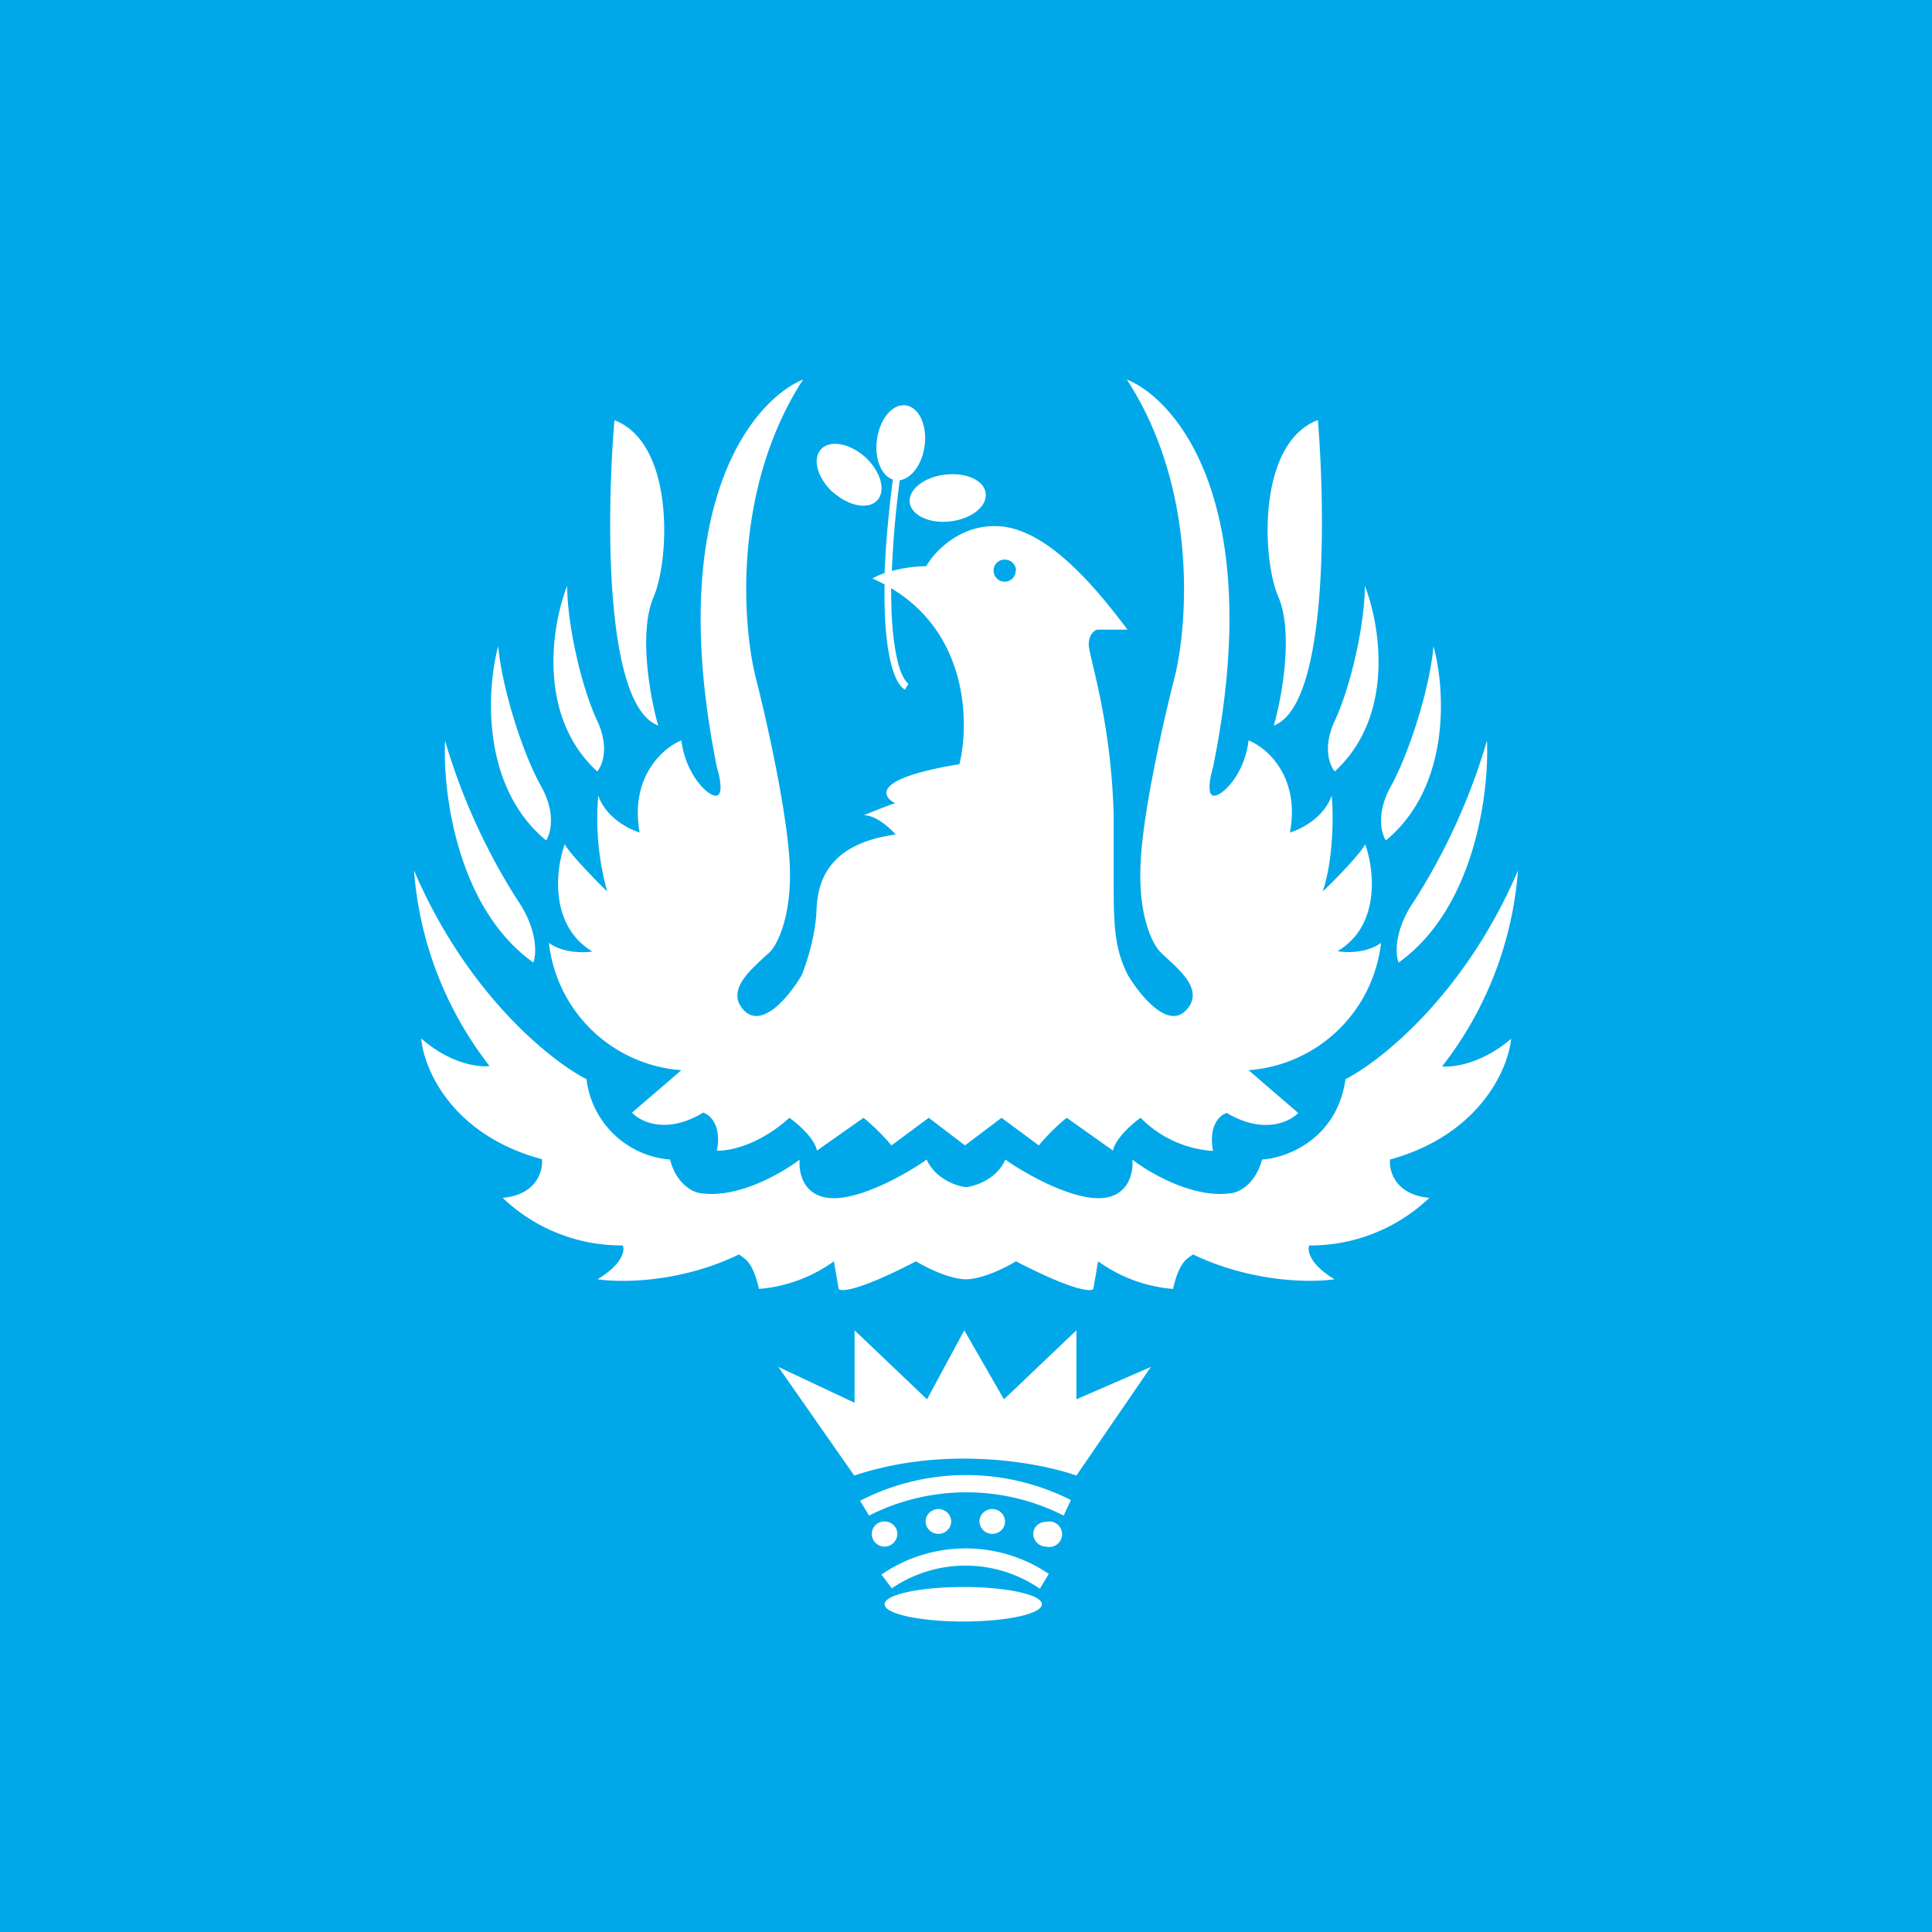 <svg xmlns="http://www.w3.org/2000/svg" width="56" height="56"><path fill="#00A8E9" d="M0 0h56v56H0z"/><path fill="#fff" fill-rule="evenodd" d="M21.54 29.26c.54.61 1.35-.4 1.7-1a6.43 6.43 0 0 0 .42-1.72c.02-.66.07-2.05 2.3-2.35-.16-.19-.57-.56-.92-.56.28-.12.83-.33.91-.35-.12-.04-1.12-.64 1.86-1.13.29-1.2.25-3.77-1.98-5.1 0 .53.02.97.06 1.34.05.48.13.82.21 1.05.09.24.18.34.23.38l-.1.17c-.12-.07-.23-.23-.32-.48-.09-.25-.17-.61-.22-1.1-.04-.4-.06-.89-.05-1.47a5.04 5.04 0 0 0-.35-.17c.06-.04.18-.1.35-.16.03-.75.1-1.64.24-2.71-.33-.11-.54-.6-.46-1.16.08-.6.45-1.04.83-.99.39.05.63.58.55 1.17-.07.54-.38.95-.72 1a28.8 28.8 0 0 0-.23 2.63c.25-.07.59-.13 1-.14.22-.4.94-1.18 2.01-1.16 1.34.01 2.7 1.5 3.82 3h-.87c-.1.02-.27.16-.25.48.01.1.06.3.12.57.2.82.55 2.36.6 4.33v1.71c0 1.39 0 2.11.41 2.92.36.6 1.18 1.61 1.71 1 .46-.52-.1-1.05-.55-1.46a7.04 7.04 0 0 1-.23-.22c-.22-.23-.63-1.04-.56-2.54.06-1.5.68-4.21.98-5.38.4-1.58.67-5.52-1.38-8.66 1.48.6 4.04 3.68 2.5 11.24-.08.26-.18.77 0 .82.23.06.92-.6 1.03-1.6.53.21 1.5 1.05 1.2 2.67.31-.09.98-.42 1.21-1.07.05.52.06 1.82-.26 2.78.36-.34 1.1-1.1 1.23-1.37.26.72.46 2.35-.8 3.1.25.05.85.06 1.26-.24a4.17 4.17 0 0 1-3.84 3.69l1.44 1.24c-.25.26-1.01.63-2.07 0-.19.05-.54.35-.4 1.1a3.24 3.24 0 0 1-2.1-.96c-.24.17-.73.6-.8.95l-1.34-.95c-.16.12-.53.46-.81.8l-1.08-.8-1.06.8-1.05-.8-1.08.8a6.36 6.36 0 0 0-.81-.8l-1.35.95c-.07-.36-.56-.78-.8-.95-.88.8-1.76.97-2.1.95.14-.74-.2-1.04-.4-1.1-1.05.64-1.81.27-2.06 0l1.43-1.23a4.17 4.17 0 0 1-3.84-3.69c.41.3 1.01.29 1.26.25-1.26-.76-1.06-2.4-.8-3.11.14.27.88 1.03 1.23 1.37a7.92 7.92 0 0 1-.26-2.78c.23.65.9.98 1.2 1.07-.29-1.62.69-2.46 1.21-2.67.12 1 .8 1.66 1.03 1.6.19-.05.08-.56 0-.82-1.53-7.56 1.03-10.64 2.5-11.24-2.04 3.14-1.77 7.08-1.37 8.66.3 1.17.91 3.88.98 5.38.07 1.5-.35 2.31-.56 2.54l-.24.22c-.44.41-1 .94-.55 1.46zm1.02 10.36 2.2 3.15c2.66-.89 5.4-.37 6.44 0l2.16-3.15-2.16.94v-2l-2.1 2-1.15-2-1.08 2-2.1-2v2.1l-2.21-1.04zm8.27 4.31a6.23 6.23 0 0 0-5.64 0l-.26-.43a6.72 6.72 0 0 1 6.11-.02l-.21.45zm-4.97 2.1a3.8 3.8 0 0 1 4.28.02l.26-.43a4.3 4.3 0 0 0-4.85.02l.3.4zm.15-1.57c0 .2-.17.37-.37.37a.37.37 0 0 1-.37-.37c0-.2.16-.36.37-.36.2 0 .37.16.37.36zm1.19 0c.2 0 .37-.16.37-.36 0-.2-.17-.36-.37-.36-.2 0-.37.16-.37.36 0 .2.17.36.37.36zm1.93-.36c0 .2-.16.36-.37.36a.37.37 0 0 1-.37-.36c0-.2.17-.36.37-.36.2 0 .37.16.37.36zm1.2.73a.37.37 0 1 0 0-.72c-.21 0-.38.15-.38.35 0 .2.17.37.37.37zm-.13 1.67c0 .28-1.02.5-2.28.5-1.26 0-2.28-.22-2.28-.5s1.02-.5 2.28-.5c1.26 0 2.28.22 2.28.5zm8-34.32c.22 2.7.29 8.27-1.28 8.85.2-.66.6-2.66.13-3.74s-.61-4.44 1.14-5.11zm-19.12 8.85c-1.57-.58-1.5-6.14-1.27-8.85 1.75.67 1.6 4.03 1.14 5.11-.47 1.08-.07 3.08.13 3.74zm20.48-4.05c.44 1.12.89 3.76-.87 5.38-.15-.17-.36-.7 0-1.47.45-.95.87-2.78.87-3.9zm-22.25 5.38c-1.76-1.62-1.31-4.26-.87-5.38 0 1.13.42 2.96.87 3.91.36.77.15 1.3 0 1.47zm24.24-3.63c.34 1.22.52 4.06-1.38 5.63-.13-.2-.29-.78.14-1.56.54-.97 1.14-2.88 1.24-4.07zm-25.72 5.63c-1.9-1.57-1.72-4.4-1.39-5.63.11 1.2.7 3.1 1.25 4.07.43.78.27 1.36.14 1.56zm27.27-2.9c.07 1.5-.35 4.86-2.56 6.44-.1-.24-.13-.95.46-1.8a18.04 18.04 0 0 0 2.1-4.63zM15.46 27.9c-2.22-1.58-2.63-4.95-2.56-6.43a18.04 18.04 0 0 0 2.1 4.62c.59.86.55 1.57.46 1.81zM44 25.22a10.5 10.5 0 0 1-2.2 5.69c.32.03 1.15-.07 2-.8-.08.86-.9 2.78-3.51 3.5-.03.33.15 1.02 1.14 1.11a4.99 4.99 0 0 1-3.48 1.38c-.06.14 0 .54.73.98-.66.1-2.39.1-4.1-.72l-.07.05c-.14.1-.34.22-.51.95a4.3 4.3 0 0 1-2.17-.8l-.14.8c-.06.09-.6.05-2.24-.8-.28.17-.97.52-1.45.52s-1.17-.35-1.45-.52c-1.64.85-2.17.89-2.24.8l-.14-.8a4.3 4.3 0 0 1-2.17.8c-.17-.73-.37-.85-.51-.95a.84.84 0 0 1-.07-.05c-1.71.83-3.44.82-4.1.72.73-.44.8-.84.73-.98a4.99 4.99 0 0 1-3.48-1.38c.99-.09 1.17-.78 1.14-1.12-2.62-.7-3.43-2.63-3.5-3.5.84.74 1.67.84 1.98.8A10.5 10.5 0 0 1 12 25.23c1.54 3.6 3.98 5.53 5 6.05a2.65 2.65 0 0 0 2.42 2.33c.2.75.7.97.93.98 1.08.14 2.33-.6 2.83-.98-.04.38.11 1.12.99 1.12.87 0 2.16-.74 2.69-1.12.25.56.86.77 1.14.8.28-.03.9-.24 1.14-.8.53.38 1.82 1.12 2.7 1.12.87 0 1.02-.74.98-1.12.5.39 1.75 1.12 2.83.98.22-.01.73-.23.93-.98.7-.04 2.17-.58 2.42-2.33 1.02-.52 3.47-2.46 5-6.05zM26.37 14.57c.05.37.58.62 1.19.54.6-.07 1.06-.44 1.01-.81-.04-.38-.58-.62-1.19-.54-.6.07-1.06.44-1.01.81zm-2.23-.3c-.45-.42-.6-.97-.34-1.25.26-.28.84-.17 1.29.24.44.41.6.97.33 1.25-.26.27-.83.16-1.28-.25zm5.3 2.27c0 .18-.14.32-.32.32a.32.32 0 0 1-.32-.32c0-.18.14-.32.32-.32s.33.14.33.32z"/></svg>